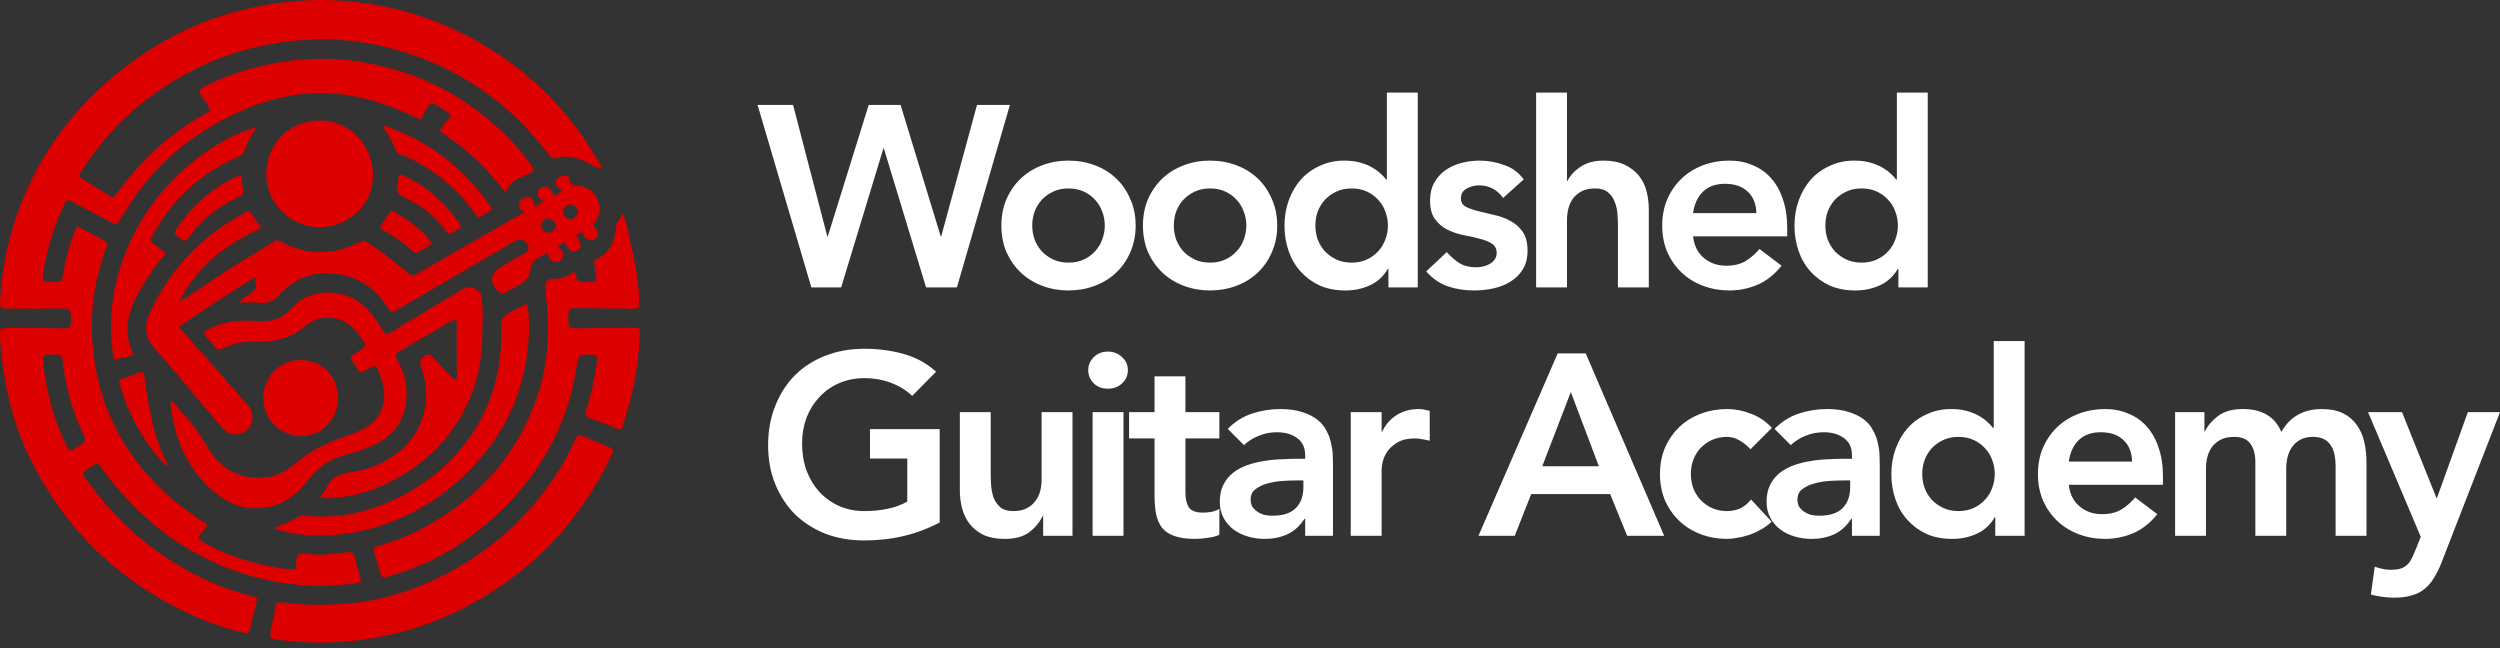 <svg width="297" height="77" viewBox="0 0 297 77" fill="none" xmlns="http://www.w3.org/2000/svg">
<rect x="0" y="0" width="297" height="77" fill="#333333" stroke="none"/>
<path d="M27.372 67.612C21.811 65.51 17.281 62.072 13.559 57.533C12.989 56.837 12.446 56.12 11.911 55.397C11.688 55.095 11.507 54.987 11.151 55.238C9.595 56.333 9.557 56.006 10.75 57.62C14.103 62.153 18.26 65.744 23.28 68.321C25.294 69.355 27.409 70.142 29.593 70.74C29.915 70.828 30.239 70.904 30.572 71.161C30.267 72.406 29.963 73.677 29.642 74.944C29.534 75.367 29.222 75.235 28.931 75.167C26.27 74.548 23.739 73.576 21.301 72.354C13.524 68.457 7.675 62.614 3.752 54.857C1.984 51.36 0.912 47.64 0.373 43.76C0.188 42.434 0.007 41.112 0.006 39.772C0.006 39.544 -0.039 39.311 0.113 39.035C0.595 39.004 1.112 38.939 1.63 38.942C3.596 38.952 5.562 38.99 7.528 39.006C8.344 39.012 8.42 38.922 8.427 38.108C8.44 36.615 8.441 36.633 6.925 36.65C4.96 36.672 2.995 36.668 1.03 36.663C0.008 36.66 -0.028 36.647 0.021 35.656C0.223 31.615 1.093 27.712 2.595 23.962C5.564 16.544 10.533 10.766 17.145 6.342C21.248 3.596 25.716 1.753 30.553 0.783C34.013 0.089 37.505 -0.173 41.021 0.116C47.675 0.662 53.786 2.801 59.335 6.523C64.267 9.832 68.186 14.086 71.137 19.236C71.289 19.501 71.433 19.71 71.559 20.087C71.245 20.024 71.057 19.961 70.752 19.853C69.57 19.155 68.351 18.575 66.93 18.623C66.763 18.629 66.569 18.601 66.436 18.676C65.785 19.046 65.447 18.715 65.062 18.207C60.22 11.825 53.904 7.649 46.148 5.66C42.656 4.765 39.108 4.492 35.515 4.795C28.497 5.387 22.254 7.921 16.78 12.327C13.923 14.627 11.566 17.391 9.574 20.469C9.373 20.78 9.369 20.99 9.696 21.19C10.854 21.901 12.009 22.616 13.162 23.335C13.47 23.528 13.609 23.339 13.765 23.118C14.561 21.988 15.447 20.931 16.365 19.899C18.654 17.327 21.337 15.248 24.318 13.542C24.532 13.419 24.774 13.329 24.928 13.077C24.72 12.418 24.271 11.884 23.892 11.315C23.602 10.878 23.597 10.626 24.127 10.354C27.324 8.715 30.716 7.737 34.264 7.245C38.253 6.692 42.191 7.009 46.066 8.028C50.05 9.076 53.711 10.825 56.984 13.357C59.13 15.017 61.061 16.888 62.705 19.048C62.992 19.426 63.309 19.794 63.447 20.312C62.268 21.045 60.661 21.179 60.135 22.8C59.685 22.539 59.481 22.188 59.244 21.888C57.475 19.657 55.41 17.754 53.063 16.142C52.109 15.488 52.026 15.656 52.878 14.633C53.118 14.345 53.39 14.082 53.587 13.667C52.937 13.136 52.233 12.67 51.46 12.305C51.166 12.165 51.038 12.375 50.916 12.574C50.591 13.105 50.272 13.641 49.93 14.208C49.215 13.878 48.543 13.55 47.858 13.254C44.318 11.726 40.639 10.869 36.762 11.108C33.788 11.292 30.96 12.107 28.263 13.348C22.788 15.866 18.354 19.602 15.117 24.715C14.804 25.209 14.464 25.691 14.199 26.21C13.974 26.649 13.749 26.714 13.316 26.478C11.792 25.649 10.248 24.855 8.715 24.043C8.004 23.666 7.93 23.684 7.586 24.404C6.359 26.967 5.556 29.66 5.139 32.469C5.004 33.381 5.102 33.496 6.03 33.483C7.389 33.465 7.283 33.726 7.568 32.17C7.895 30.387 8.361 28.634 9.147 26.869C10.064 27.347 10.939 27.777 11.788 28.252C12.956 28.906 12.874 28.707 12.416 30.01C11.179 33.523 10.691 37.129 10.994 40.858C11.442 46.375 13.323 51.302 16.831 55.593C18.93 58.16 21.434 60.263 24.237 62.021C24.375 62.107 24.553 62.151 24.628 62.386C24.377 62.726 24.134 63.117 23.828 63.45C23.459 63.85 23.576 64.062 23.997 64.31C26.474 65.769 29.143 66.701 31.952 67.254C32.832 67.427 33.713 67.593 34.612 67.646C35.016 67.669 35.158 67.521 35.18 67.113C35.26 65.646 35.274 65.641 36.705 65.81C38.088 65.973 39.461 65.853 40.829 65.662C41.924 65.51 41.95 65.507 42.242 66.573C42.429 67.258 42.584 67.953 42.804 68.626C42.962 69.113 42.757 69.29 42.33 69.33C40.499 69.501 38.668 69.666 36.823 69.573C33.799 69.422 30.859 68.86 28.005 67.849C27.808 67.779 27.614 67.701 27.372 67.612ZM8.914 53.236C9.021 53.171 9.127 53.104 9.236 53.042C10.273 52.449 10.269 52.451 9.78 51.378C8.534 48.64 7.744 45.774 7.432 42.783C7.389 42.365 7.221 42.173 6.828 42.145C6.599 42.129 6.369 42.119 6.14 42.12C5.158 42.124 5.016 42.262 5.132 43.211C5.55 46.652 6.428 49.96 7.957 53.089C8.216 53.619 8.459 53.613 8.914 53.236Z" fill="#DC0000"/>
<path d="M69.241 22.149C70.282 22.499 70.892 23.182 71.158 24.188C71.424 25.191 71.048 26.022 70.407 26.806C70.907 27.107 71.174 27.495 70.981 28.027C70.856 28.368 70.526 28.548 70.178 28.523C69.641 28.485 69.335 28.133 69.248 27.586C68.913 27.656 68.662 27.771 68.464 27.986C69.144 29.049 69.171 29.451 68.601 29.74C67.961 30.064 67.584 29.825 67.123 28.803C66.688 28.924 66.688 28.924 66.334 29.297C66.715 29.661 67.069 30.069 66.822 30.646C66.677 30.987 66.335 31.123 65.995 31.126C65.359 31.131 65.228 30.585 65.006 30.022C64.241 30.618 63.123 30.687 63.031 31.967C62.969 32.812 62.456 33.424 61.705 33.829C61.172 34.116 60.646 34.419 60.118 34.716C59.704 34.949 59.38 34.838 59.064 34.502C58.165 33.548 58.263 32.537 59.343 31.817C60.267 31.201 61.244 30.677 62.222 30.157C62.694 29.906 62.96 29.601 62.665 29.058C62.338 28.456 61.813 28.274 61.295 28.576C56.689 31.26 52.083 33.944 47.476 36.628C47.368 36.691 47.252 36.744 47.151 36.817C46.683 37.152 46.397 37.074 46.07 36.551C44.783 34.492 42.972 33.108 40.556 32.642C37.747 32.1 35.259 32.78 33.308 34.907C32.577 35.706 31.856 36.105 30.776 35.974C30.049 35.885 29.302 35.957 28.438 35.957C28.778 35.435 29.174 35.275 29.513 35.061C30.489 34.443 30.562 34.29 30.291 32.939C27.221 34.815 24.269 36.787 21.258 38.819C22.091 39.773 22.841 40.639 23.599 41.498C25.537 43.693 27.496 45.87 29.412 48.083C30.581 49.434 29.936 51.324 28.235 51.596C27.319 51.743 26.698 51.206 26.153 50.558C25.023 49.214 23.896 47.866 22.759 46.526C21.312 44.82 19.885 43.095 18.397 41.425C17.223 40.107 17.071 38.733 17.8 37.149C20.224 31.88 24.05 27.964 29.145 25.246C29.474 25.07 29.705 25.055 29.924 25.416C30.247 25.947 30.614 26.453 31.038 27.082C26.901 29.014 23.371 31.579 21.33 35.799C23.247 34.746 24.979 33.434 26.792 32.251C28.72 30.994 30.72 29.859 32.671 28.642C32.92 28.486 33.098 28.578 33.304 28.689C36.48 30.401 39.664 30.341 42.841 28.705C43.164 28.538 43.377 28.618 43.64 28.787C45.26 29.831 46.782 31.005 48.253 32.248C48.958 32.844 49.048 32.82 49.835 32.364C52.694 30.709 55.565 29.075 58.43 27.432C59.695 26.706 60.958 25.976 62.307 25.198C61.807 24.886 61.498 24.566 61.719 24.039C61.891 23.629 62.217 23.427 62.651 23.414C63.384 23.391 63.336 24.076 63.599 24.515C63.968 24.385 64.267 24.173 64.618 23.884C64.039 23.675 63.792 23.302 63.932 22.736C64.022 22.373 64.315 22.251 64.635 22.205C65.388 22.098 65.557 22.706 65.807 23.235C66.207 23.15 66.49 22.939 66.701 22.648C66.686 22.447 66.541 22.441 66.432 22.388C66.099 22.226 66.016 21.938 66.059 21.601C66.112 21.188 66.392 21.002 66.768 20.91C67.107 20.826 67.526 20.874 67.584 21.176C67.771 22.157 68.515 22.058 69.241 22.149ZM67.863 26.064C67.993 25.999 68.138 25.953 68.249 25.865C68.56 25.618 68.804 25.315 68.608 24.897C68.427 24.511 68.098 24.275 67.656 24.307C67.212 24.339 67.014 24.677 66.918 25.057C66.799 25.529 67.129 25.903 67.863 26.064ZM64.724 27.557C65.267 27.76 65.741 27.587 65.95 27.096C66.164 26.594 65.847 26.321 65.484 26.078C65.058 25.793 64.723 25.985 64.454 26.316C64.088 26.769 64.24 27.164 64.724 27.557Z" fill="#DC0000"/>
<path d="M31.956 56.652C33.18 56.429 34.162 55.831 35.043 55.079C36.825 53.558 38.896 52.594 41.08 51.826C41.709 51.604 42.332 51.355 42.939 51.078C44.978 50.149 45.984 48.172 45.547 45.974C45.408 45.275 45.182 44.602 44.888 43.952C44.7 43.537 44.475 43.377 44.016 43.656C42.546 44.547 42.848 44.392 42.053 43.194C41.523 42.397 41.532 42.39 42.348 41.89C43.627 41.105 43.623 41.108 42.725 39.895C42.012 38.931 41.178 38.152 39.965 37.849C38.616 37.513 37.385 37.838 36.375 38.685C34.65 40.13 32.681 40.664 30.497 40.579C29.066 40.523 27.705 40.789 26.427 41.415C25.992 41.628 25.74 41.529 25.477 41.179C25.066 40.632 24.565 40.151 24.177 39.492C25.104 38.845 26.116 38.49 27.177 38.266C28.418 38.004 29.682 38.102 30.929 38.158C32.419 38.225 33.628 37.774 34.603 36.646C36.877 34.013 41.479 34.006 44.028 37.17C44.684 37.983 45.252 38.859 45.834 39.74C46.478 39.571 46.94 39.161 47.453 38.857C49.879 37.414 52.292 35.95 54.71 34.492C55.169 34.214 55.634 34.029 56.193 34.198C56.798 34.382 57.154 34.736 57.234 35.381C57.414 36.82 57.321 38.264 57.301 39.704C57.27 42.012 56.974 44.284 56.158 46.465C54.396 51.182 51.226 54.66 46.809 57.016C44.344 58.33 41.719 59.118 38.907 59.2C38.637 59.208 38.365 59.232 38.055 59.124C38.164 58.702 38.563 58.464 38.712 58.098C39.307 56.648 40.446 56.222 41.921 56.045C43.873 55.811 45.67 54.99 47.238 53.795C50.351 51.422 51.454 47.253 50.006 43.599C49.721 42.878 50.176 42.185 50.975 42.113C51.24 42.089 51.324 42.302 51.462 42.449C52.146 43.183 52.826 43.921 53.518 44.648C53.687 44.825 53.85 45.029 54.119 45.081C54.332 44.958 54.263 44.748 54.263 44.575C54.267 42.567 54.267 40.559 54.257 38.551C54.254 37.901 54.14 37.841 53.562 38.177C51.538 39.353 49.524 40.549 47.492 41.711C46.97 42.009 46.939 42.288 47.222 42.801C48.124 44.434 48.517 46.176 48.211 48.051C47.812 50.492 46.356 52.046 44.148 52.99C43.03 53.468 41.87 53.83 40.703 54.149C38.987 54.619 37.702 55.63 36.635 57.017C35.477 58.522 34.075 59.737 32.164 60.172C29.27 60.83 26.834 59.863 24.787 57.864C21.986 55.13 20.629 51.708 20.266 47.856C20.261 47.805 20.303 47.749 20.32 47.706C20.463 47.669 20.54 47.751 20.605 47.828C21.828 49.282 23.203 50.615 24.151 52.288C24.584 53.053 25.054 53.797 25.634 54.462C27.307 56.38 29.434 57.014 31.956 56.652Z" fill="#DC0000"/>
<path d="M55.449 64.075C52.542 66.158 49.382 67.596 45.984 68.536C45.519 68.664 45.294 68.567 45.171 68.092C44.96 67.284 44.729 66.479 44.455 65.691C44.291 65.22 44.416 65.006 44.879 64.878C46.393 64.458 47.868 63.921 49.277 63.227C56.379 59.727 61.423 54.372 63.919 46.785C65.099 43.2 65.305 39.499 64.932 35.758C64.879 35.219 64.801 34.678 64.795 34.138C64.787 33.365 65.088 33.068 65.839 33.117C66.75 33.176 67.509 32.838 68.181 32.303C68.256 32.343 68.305 32.352 68.323 32.381C68.531 32.707 68.359 33.269 68.793 33.411C69.347 33.593 69.953 33.502 70.535 33.457C70.836 33.433 70.866 33.169 70.836 32.929C70.775 32.432 70.708 31.935 70.622 31.442C70.575 31.177 70.543 30.939 70.839 30.802C72.647 29.964 73.114 28.373 73.216 26.575C73.219 26.516 73.951 25.526 74.007 25.36C74.383 26.301 74.436 26.741 74.717 27.96C75.326 30.608 75.88 33.254 75.953 35.985C75.967 36.486 75.85 36.677 75.36 36.671C73.08 36.646 70.8 36.641 68.52 36.604C67.666 36.59 67.518 36.695 67.514 37.523C67.508 39.007 67.508 39.018 69.007 39.004C71.035 38.984 73.064 38.942 75.093 38.921C76.005 38.911 76.055 38.981 76.012 39.881C75.836 43.532 75.151 47.086 74.007 50.555C73.89 50.912 73.764 51.086 73.342 50.917C72.236 50.474 71.12 50.054 69.995 49.661C69.548 49.505 69.481 49.261 69.612 48.851C70.214 46.957 70.628 45.021 70.891 43.05C70.993 42.281 70.922 42.166 70.143 42.141C68.759 42.096 68.734 42.093 68.497 43.621C67.462 50.286 64.428 55.897 59.622 60.591C58.331 61.852 56.938 62.984 55.449 64.075Z" fill="#DC0000"/>
<path d="M32.275 74.318C32.435 73.53 32.604 72.798 32.739 72.06C32.821 71.608 33.066 71.481 33.492 71.548C35.565 71.874 37.65 71.869 39.742 71.797C43.764 71.66 47.59 70.713 51.237 69.043C56.825 66.485 61.488 62.77 65.097 57.778C66.361 56.031 67.468 54.181 68.334 52.2C68.551 51.703 68.803 51.592 69.294 51.814C70.284 52.261 71.293 52.667 72.29 53.099C72.496 53.188 72.735 53.234 72.89 53.483C72.295 54.959 71.505 56.356 70.681 57.736C66.888 64.079 61.639 68.863 55.09 72.231C51.249 74.206 47.175 75.456 42.885 76.03C39.568 76.475 36.264 76.438 32.955 75.998C32.045 75.877 32.041 75.882 32.153 74.986C32.179 74.78 32.23 74.576 32.275 74.318Z" fill="#DC0000"/>
<path d="M43.131 16.99C45.305 20.32 44.411 24.424 41.093 26.193C36.959 28.397 32.211 25.786 31.686 21.456C31.33 18.515 32.928 15.768 35.511 14.788C38.208 13.764 41.198 14.343 43.131 16.99Z" fill="#DC0000"/>
<path d="M55.837 51.903C58.569 47.938 59.722 43.561 59.531 38.829C59.495 37.947 59.791 37.477 60.542 37.132C61.218 36.822 61.83 36.374 62.638 36.111C62.974 38.22 62.861 40.272 62.582 42.303C61.818 47.855 59.263 52.503 55.263 56.379C47.832 63.577 38.093 64.723 32.647 62.808C32.669 62.754 32.678 62.667 32.714 62.653C33.733 62.272 34.715 61.815 35.672 61.299C35.805 61.227 36.001 61.236 36.162 61.254C40.682 61.762 44.822 60.594 48.706 58.371C51.538 56.75 53.926 54.617 55.837 51.903Z" fill="#DC0000"/>
<path d="M16.158 27.296C19.777 20.65 25.768 16.458 30.354 15.134C30.459 15.329 30.3 15.45 30.212 15.573C29.697 16.294 29.325 17.087 29.04 17.921C28.923 18.263 28.727 18.454 28.382 18.598C23.807 20.514 20.438 23.753 18.044 28.061C17.808 28.484 17.869 28.721 18.259 28.977C18.73 29.284 19.168 29.643 19.617 29.983C19.645 30.004 19.651 30.056 19.688 30.144C18.631 31.326 17.697 32.631 16.887 34.019C15.9 35.709 15.038 37.441 15.154 39.489C15.192 40.167 15.357 40.805 15.592 41.433C15.672 41.646 15.793 41.847 15.78 42.148C15.174 42.452 14.478 42.493 13.826 42.673C13.5 42.763 13.482 42.47 13.447 42.236C12.701 37.285 13.576 32.598 15.739 28.119C15.866 27.856 16.003 27.597 16.158 27.296Z" fill="#DC0000"/>
<path d="M40.147 46.699C40.41 49.425 38.576 51.631 36.085 51.79C33.337 51.966 31.195 49.754 31.279 47.112C31.352 44.816 33.133 42.912 35.346 42.784C37.855 42.638 39.758 44.169 40.147 46.699Z" fill="#DC0000"/>
<path d="M51.154 20.222C49.951 19.457 48.767 18.753 47.459 18.29C47.271 18.224 47.118 18.133 47.044 17.942C46.673 16.983 46.174 16.092 45.621 15.229C45.594 15.187 45.618 15.112 45.618 14.924C51.083 16.753 55.292 20.086 58.486 24.816C58.042 25.264 57.525 25.453 57.071 25.731C56.724 25.942 56.591 25.6 56.446 25.394C55.008 23.357 53.236 21.663 51.154 20.222Z" fill="#DC0000"/>
<path d="M14.885 47.682C14.645 46.964 14.428 46.288 14.205 45.614C14.102 45.304 14.156 45.121 14.51 45.01C15.146 44.81 15.762 44.545 16.393 44.326C17.057 44.095 17.081 44.144 17.179 44.879C17.511 47.358 17.903 49.827 18.678 52.215C18.987 53.169 19.363 54.099 19.835 54.987C19.892 55.096 19.956 55.206 19.848 55.424C17.618 53.191 16.013 50.621 14.885 47.682Z" fill="#DC0000"/>
<path d="M28.785 23.19C26.17 24.354 24.001 26 22.363 28.307C22.13 28.636 21.93 28.662 21.594 28.437C20.563 27.745 20.552 27.756 21.262 26.754C22.995 24.304 25.177 22.378 27.902 21.092C28.121 20.988 28.328 20.819 28.688 20.892C28.592 21.649 29.056 22.37 28.785 23.19Z" fill="#DC0000"/>
<path d="M49.513 24.252C48.893 23.9 48.325 23.547 47.725 23.257C47.345 23.073 47.151 22.888 47.196 22.414C47.248 21.875 47.294 21.34 47.395 20.778C47.715 20.716 47.971 20.869 48.224 20.988C50.837 22.223 52.881 24.113 54.54 26.455C54.842 26.88 54.741 27.079 54.303 27.307C53.2 27.882 53.437 28.01 52.627 27.007C51.758 25.928 50.74 25.003 49.513 24.252Z" fill="#DC0000"/>
<path d="M45.38 27.264C45.107 27.092 45.133 26.925 45.28 26.717C45.618 26.24 45.946 25.755 46.266 25.265C46.39 25.075 46.533 25.011 46.739 25.107C47.963 25.674 50.781 27.748 51.27 28.939C50.783 29.371 50.178 29.655 49.614 29.992C49.309 30.174 49.09 29.89 48.909 29.72C47.862 28.739 46.658 27.988 45.38 27.264Z" fill="#DC0000"/>
<g style="mix-blend-mode:difference">
<path d="M90 12.469H94.217L98.281 28.079H98.342L103.201 12.469H106.99L111.757 28.079H111.818L116.066 12.469H119.977L113.682 34.139H110.015L105.004 17.642H104.943L99.931 34.139H96.386L90 12.469Z" fill="white"/>
<path d="M118.965 26.794C118.965 25.631 119.168 24.58 119.576 23.641C120.004 22.682 120.574 21.866 121.287 21.192C122 20.519 122.845 19.999 123.823 19.631C124.801 19.264 125.84 19.081 126.94 19.081C128.04 19.081 129.079 19.264 130.057 19.631C131.035 19.999 131.88 20.519 132.593 21.192C133.306 21.866 133.867 22.682 134.274 23.641C134.702 24.58 134.916 25.631 134.916 26.794C134.916 27.957 134.702 29.018 134.274 29.977C133.867 30.916 133.306 31.721 132.593 32.395C131.88 33.068 131.035 33.589 130.057 33.956C129.079 34.323 128.04 34.507 126.94 34.507C125.84 34.507 124.801 34.323 123.823 33.956C122.845 33.589 122 33.068 121.287 32.395C120.574 31.721 120.004 30.916 119.576 29.977C119.168 29.018 118.965 27.957 118.965 26.794ZM122.631 26.794C122.631 27.365 122.723 27.916 122.907 28.446C123.11 28.977 123.395 29.446 123.762 29.854C124.149 30.262 124.608 30.589 125.137 30.834C125.667 31.079 126.268 31.201 126.94 31.201C127.612 31.201 128.213 31.079 128.743 30.834C129.273 30.589 129.721 30.262 130.088 29.854C130.475 29.446 130.76 28.977 130.943 28.446C131.147 27.916 131.249 27.365 131.249 26.794C131.249 26.222 131.147 25.671 130.943 25.141C130.76 24.61 130.475 24.141 130.088 23.733C129.721 23.325 129.273 22.998 128.743 22.753C128.213 22.509 127.612 22.386 126.94 22.386C126.268 22.386 125.667 22.509 125.137 22.753C124.608 22.998 124.149 23.325 123.762 23.733C123.395 24.141 123.11 24.61 122.907 25.141C122.723 25.671 122.631 26.222 122.631 26.794Z" fill="white"/>
<path d="M135.782 26.794C135.782 25.631 135.986 24.58 136.393 23.641C136.821 22.682 137.391 21.866 138.104 21.192C138.817 20.519 139.663 19.999 140.641 19.631C141.619 19.264 142.657 19.081 143.758 19.081C144.858 19.081 145.897 19.264 146.874 19.631C147.852 19.999 148.698 20.519 149.411 21.192C150.124 21.866 150.684 22.682 151.091 23.641C151.519 24.58 151.733 25.631 151.733 26.794C151.733 27.957 151.519 29.018 151.091 29.977C150.684 30.916 150.124 31.721 149.411 32.395C148.698 33.068 147.852 33.589 146.874 33.956C145.897 34.323 144.858 34.507 143.758 34.507C142.657 34.507 141.619 34.323 140.641 33.956C139.663 33.589 138.817 33.068 138.104 32.395C137.391 31.721 136.821 30.916 136.393 29.977C135.986 29.018 135.782 27.957 135.782 26.794ZM139.449 26.794C139.449 27.365 139.541 27.916 139.724 28.446C139.928 28.977 140.213 29.446 140.58 29.854C140.967 30.262 141.425 30.589 141.955 30.834C142.484 31.079 143.085 31.201 143.758 31.201C144.43 31.201 145.031 31.079 145.56 30.834C146.09 30.589 146.538 30.262 146.905 29.854C147.292 29.446 147.577 28.977 147.761 28.446C147.964 27.916 148.066 27.365 148.066 26.794C148.066 26.222 147.964 25.671 147.761 25.141C147.577 24.61 147.292 24.141 146.905 23.733C146.538 23.325 146.09 22.998 145.56 22.753C145.031 22.509 144.43 22.386 143.758 22.386C143.085 22.386 142.484 22.509 141.955 22.753C141.425 22.998 140.967 23.325 140.58 23.733C140.213 24.141 139.928 24.61 139.724 25.141C139.541 25.671 139.449 26.222 139.449 26.794Z" fill="white"/>
<path d="M164.945 31.936H164.884C164.354 32.834 163.641 33.486 162.745 33.895C161.848 34.303 160.881 34.507 159.842 34.507C158.701 34.507 157.682 34.313 156.786 33.925C155.91 33.517 155.156 32.966 154.525 32.272C153.893 31.579 153.414 30.762 153.088 29.824C152.762 28.885 152.599 27.875 152.599 26.794C152.599 25.712 152.773 24.702 153.119 23.763C153.465 22.825 153.944 22.009 154.555 21.315C155.187 20.621 155.94 20.08 156.816 19.693C157.692 19.285 158.65 19.081 159.689 19.081C160.381 19.081 160.993 19.152 161.522 19.295C162.052 19.438 162.52 19.621 162.928 19.846C163.335 20.07 163.682 20.315 163.967 20.58C164.252 20.825 164.486 21.07 164.67 21.315H164.761V11H168.428V34.139H164.945V31.936ZM156.266 26.794C156.266 27.365 156.358 27.916 156.541 28.446C156.745 28.977 157.03 29.446 157.397 29.854C157.784 30.262 158.242 30.589 158.772 30.834C159.302 31.079 159.903 31.201 160.575 31.201C161.247 31.201 161.848 31.079 162.378 30.834C162.908 30.589 163.356 30.262 163.722 29.854C164.109 29.446 164.395 28.977 164.578 28.446C164.782 27.916 164.884 27.365 164.884 26.794C164.884 26.222 164.782 25.671 164.578 25.141C164.395 24.61 164.109 24.141 163.722 23.733C163.356 23.325 162.908 22.998 162.378 22.753C161.848 22.509 161.247 22.386 160.575 22.386C159.903 22.386 159.302 22.509 158.772 22.753C158.242 22.998 157.784 23.325 157.397 23.733C157.03 24.141 156.745 24.61 156.541 25.141C156.358 25.671 156.266 26.222 156.266 26.794Z" fill="white"/>
<path d="M178.57 23.519C177.857 22.519 176.899 22.019 175.697 22.019C175.209 22.019 174.73 22.141 174.261 22.386C173.793 22.631 173.558 23.029 173.558 23.58C173.558 24.029 173.752 24.355 174.139 24.559C174.526 24.763 175.015 24.937 175.606 25.08C176.197 25.222 176.828 25.375 177.5 25.539C178.193 25.681 178.835 25.916 179.425 26.243C180.016 26.549 180.505 26.977 180.892 27.528C181.279 28.079 181.473 28.834 181.473 29.793C181.473 30.671 181.279 31.415 180.892 32.028C180.526 32.619 180.037 33.099 179.425 33.466C178.835 33.833 178.162 34.099 177.409 34.262C176.655 34.425 175.901 34.507 175.147 34.507C174.007 34.507 172.957 34.343 172 34.017C171.042 33.691 170.187 33.099 169.433 32.242L171.878 29.946C172.346 30.477 172.845 30.916 173.375 31.262C173.925 31.589 174.587 31.752 175.361 31.752C175.626 31.752 175.901 31.721 176.186 31.66C176.472 31.599 176.736 31.497 176.981 31.354C177.225 31.211 177.419 31.038 177.561 30.834C177.724 30.609 177.806 30.354 177.806 30.069C177.806 29.558 177.612 29.181 177.225 28.936C176.838 28.691 176.349 28.497 175.759 28.355C175.168 28.191 174.526 28.049 173.833 27.926C173.161 27.783 172.53 27.569 171.939 27.283C171.348 26.977 170.859 26.559 170.472 26.028C170.085 25.498 169.891 24.763 169.891 23.825C169.891 23.009 170.054 22.305 170.38 21.713C170.727 21.101 171.175 20.601 171.725 20.213C172.275 19.825 172.907 19.54 173.62 19.356C174.333 19.172 175.056 19.081 175.789 19.081C176.767 19.081 177.735 19.254 178.692 19.601C179.65 19.927 180.424 20.499 181.014 21.315L178.57 23.519Z" fill="white"/>
<path d="M186.158 21.498H186.22C186.505 20.886 187.004 20.335 187.717 19.846C188.45 19.335 189.387 19.081 190.528 19.081C191.506 19.081 192.331 19.244 193.003 19.57C193.696 19.897 194.256 20.325 194.684 20.856C195.112 21.386 195.417 21.998 195.601 22.692C195.784 23.386 195.876 24.11 195.876 24.865V34.139H192.209V26.702C192.209 26.294 192.188 25.845 192.148 25.355C192.107 24.845 191.995 24.376 191.812 23.947C191.649 23.498 191.384 23.131 191.017 22.845C190.65 22.539 190.151 22.386 189.52 22.386C188.909 22.386 188.389 22.488 187.961 22.692C187.554 22.896 187.208 23.172 186.922 23.519C186.658 23.866 186.464 24.263 186.342 24.712C186.22 25.161 186.158 25.631 186.158 26.12V34.139H182.491V11H186.158V21.498Z" fill="white"/>
<path d="M201.138 28.079C201.261 29.181 201.688 30.038 202.422 30.65C203.155 31.262 204.041 31.568 205.08 31.568C205.997 31.568 206.761 31.385 207.372 31.017C208.004 30.63 208.554 30.15 209.022 29.579L211.65 31.568C210.795 32.63 209.837 33.385 208.778 33.833C207.718 34.282 206.608 34.507 205.447 34.507C204.347 34.507 203.308 34.323 202.33 33.956C201.352 33.589 200.507 33.068 199.794 32.395C199.081 31.721 198.51 30.916 198.083 29.977C197.675 29.018 197.471 27.957 197.471 26.794C197.471 25.631 197.675 24.58 198.083 23.641C198.51 22.682 199.081 21.866 199.794 21.192C200.507 20.519 201.352 19.999 202.33 19.631C203.308 19.264 204.347 19.081 205.447 19.081C206.466 19.081 207.392 19.264 208.228 19.631C209.083 19.978 209.807 20.488 210.397 21.162C211.008 21.835 211.477 22.672 211.803 23.672C212.149 24.651 212.322 25.784 212.322 27.069V28.079H201.138ZM208.656 25.324C208.635 24.243 208.299 23.396 207.647 22.784C206.995 22.151 206.089 21.835 204.927 21.835C203.827 21.835 202.951 22.151 202.3 22.784C201.668 23.417 201.281 24.263 201.138 25.324H208.656Z" fill="white"/>
<path d="M225.53 31.936H225.469C224.939 32.834 224.226 33.486 223.33 33.895C222.434 34.303 221.466 34.507 220.427 34.507C219.286 34.507 218.267 34.313 217.371 33.925C216.495 33.517 215.741 32.966 215.11 32.272C214.478 31.579 214 30.762 213.674 29.824C213.348 28.885 213.185 27.875 213.185 26.794C213.185 25.712 213.358 24.702 213.704 23.763C214.051 22.825 214.529 22.009 215.14 21.315C215.772 20.621 216.526 20.08 217.402 19.693C218.278 19.285 219.235 19.081 220.274 19.081C220.967 19.081 221.578 19.152 222.108 19.295C222.637 19.438 223.106 19.621 223.513 19.846C223.921 20.07 224.267 20.315 224.552 20.58C224.837 20.825 225.072 21.07 225.255 21.315H225.347V11H229.014V34.139H225.53V31.936ZM216.852 26.794C216.852 27.365 216.943 27.916 217.127 28.446C217.33 28.977 217.616 29.446 217.982 29.854C218.369 30.262 218.828 30.589 219.357 30.834C219.887 31.079 220.488 31.201 221.16 31.201C221.833 31.201 222.434 31.079 222.963 30.834C223.493 30.589 223.941 30.262 224.308 29.854C224.695 29.446 224.98 28.977 225.163 28.446C225.367 27.916 225.469 27.365 225.469 26.794C225.469 26.222 225.367 25.671 225.163 25.141C224.98 24.61 224.695 24.141 224.308 23.733C223.941 23.325 223.493 22.998 222.963 22.753C222.434 22.509 221.833 22.386 221.16 22.386C220.488 22.386 219.887 22.509 219.357 22.753C218.828 22.998 218.369 23.325 217.982 23.733C217.616 24.141 217.33 24.61 217.127 25.141C216.943 25.671 216.852 26.222 216.852 26.794Z" fill="white"/>
<path d="M111.635 62.062C108.966 63.491 105.982 64.205 102.681 64.205C101.011 64.205 99.473 63.94 98.067 63.409C96.682 62.858 95.48 62.093 94.461 61.114C93.463 60.114 92.679 58.92 92.109 57.533C91.538 56.145 91.253 54.604 91.253 52.911C91.253 51.176 91.538 49.605 92.109 48.197C92.679 46.769 93.463 45.555 94.461 44.555C95.48 43.555 96.682 42.79 98.067 42.259C99.473 41.708 101.011 41.433 102.681 41.433C104.332 41.433 105.88 41.637 107.326 42.045C108.773 42.433 110.066 43.137 111.207 44.157L108.365 47.034C107.672 46.361 106.827 45.84 105.829 45.473C104.851 45.106 103.812 44.922 102.712 44.922C101.592 44.922 100.573 45.126 99.656 45.534C98.76 45.922 97.986 46.473 97.334 47.187C96.682 47.881 96.173 48.697 95.806 49.636C95.46 50.574 95.287 51.584 95.287 52.666C95.287 53.829 95.46 54.9 95.806 55.88C96.173 56.859 96.682 57.706 97.334 58.42C97.986 59.134 98.76 59.696 99.656 60.104C100.573 60.512 101.592 60.716 102.712 60.716C103.69 60.716 104.607 60.624 105.462 60.44C106.338 60.257 107.112 59.971 107.785 59.583V54.472H103.354V50.983H111.635V62.062Z" fill="white"/>
<path d="M127.412 63.654H123.929V61.297H123.868C123.521 62.032 122.992 62.675 122.279 63.226C121.566 63.756 120.598 64.021 119.376 64.021C118.398 64.021 117.563 63.868 116.87 63.562C116.198 63.236 115.648 62.807 115.22 62.277C114.792 61.726 114.486 61.103 114.303 60.41C114.12 59.716 114.028 58.992 114.028 58.237V48.962H117.695V56.4C117.695 56.808 117.715 57.267 117.756 57.777C117.797 58.267 117.899 58.736 118.062 59.185C118.245 59.614 118.51 59.981 118.856 60.287C119.223 60.573 119.732 60.716 120.384 60.716C120.995 60.716 121.505 60.614 121.912 60.41C122.34 60.206 122.686 59.93 122.951 59.583C123.236 59.236 123.44 58.839 123.562 58.39C123.684 57.941 123.745 57.471 123.745 56.982V48.962H127.412V63.654Z" fill="white"/>
<path d="M129.803 48.962H133.469V63.654H129.803V48.962ZM129.283 43.973C129.283 43.382 129.497 42.871 129.925 42.443C130.373 41.994 130.933 41.77 131.605 41.77C132.278 41.77 132.838 41.984 133.286 42.412C133.755 42.82 133.989 43.341 133.989 43.973C133.989 44.606 133.755 45.136 133.286 45.565C132.838 45.973 132.278 46.177 131.605 46.177C130.933 46.177 130.373 45.963 129.925 45.534C129.497 45.085 129.283 44.565 129.283 43.973Z" fill="white"/>
<path d="M134.135 52.084V48.962H137.16V44.708H140.827V48.962H144.86V52.084H140.827V58.512C140.827 59.247 140.959 59.828 141.224 60.257C141.509 60.685 142.059 60.899 142.874 60.899C143.2 60.899 143.556 60.869 143.944 60.808C144.331 60.726 144.636 60.604 144.86 60.44V63.532C144.473 63.715 143.994 63.838 143.424 63.899C142.874 63.981 142.385 64.021 141.957 64.021C140.979 64.021 140.175 63.909 139.543 63.685C138.932 63.481 138.443 63.164 138.076 62.736C137.73 62.287 137.486 61.736 137.343 61.083C137.221 60.43 137.16 59.675 137.16 58.818V52.084H134.135Z" fill="white"/>
<path d="M155.056 61.634H154.965C154.435 62.471 153.763 63.083 152.948 63.471C152.133 63.838 151.237 64.021 150.259 64.021C149.587 64.021 148.925 63.93 148.273 63.746C147.641 63.562 147.071 63.287 146.561 62.919C146.073 62.552 145.675 62.093 145.37 61.542C145.064 60.991 144.911 60.349 144.911 59.614C144.911 58.818 145.054 58.145 145.339 57.594C145.624 57.022 146.001 56.553 146.47 56.186C146.959 55.798 147.519 55.492 148.15 55.268C148.782 55.043 149.434 54.88 150.106 54.778C150.799 54.655 151.491 54.584 152.184 54.564C152.877 54.523 153.529 54.502 154.14 54.502H155.056V54.105C155.056 53.186 154.741 52.503 154.109 52.054C153.478 51.584 152.673 51.35 151.695 51.35C150.921 51.35 150.198 51.493 149.526 51.778C148.853 52.044 148.273 52.411 147.784 52.88L145.859 50.952C146.673 50.115 147.621 49.513 148.7 49.146C149.801 48.779 150.931 48.595 152.092 48.595C153.131 48.595 154.007 48.718 154.72 48.962C155.433 49.187 156.024 49.483 156.493 49.85C156.961 50.217 157.318 50.646 157.562 51.136C157.827 51.605 158.01 52.084 158.112 52.574C158.234 53.064 158.306 53.543 158.326 54.013C158.347 54.462 158.357 54.859 158.357 55.206V63.654H155.056V61.634ZM154.843 57.074H154.079C153.569 57.074 152.999 57.094 152.367 57.135C151.736 57.175 151.135 57.278 150.565 57.441C150.014 57.584 149.546 57.808 149.159 58.114C148.772 58.4 148.578 58.808 148.578 59.338C148.578 59.685 148.65 59.981 148.792 60.226C148.955 60.45 149.159 60.644 149.403 60.808C149.648 60.971 149.923 61.093 150.228 61.175C150.534 61.236 150.84 61.267 151.145 61.267C152.408 61.267 153.335 60.971 153.926 60.379C154.537 59.767 154.843 58.941 154.843 57.9V57.074Z" fill="white"/>
<path d="M160.469 48.962H164.135V51.289H164.197C164.604 50.432 165.185 49.768 165.938 49.299C166.692 48.83 167.558 48.595 168.536 48.595C168.76 48.595 168.974 48.615 169.177 48.656C169.402 48.697 169.626 48.748 169.85 48.809V52.36C169.544 52.278 169.239 52.217 168.933 52.176C168.648 52.115 168.363 52.084 168.077 52.084C167.222 52.084 166.529 52.248 165.999 52.574C165.49 52.88 165.093 53.237 164.808 53.645C164.543 54.053 164.36 54.462 164.258 54.87C164.176 55.278 164.135 55.584 164.135 55.788V63.654H160.469V48.962Z" fill="white"/>
<path d="M185.054 41.984H188.385L197.705 63.654H193.305L191.288 58.696H181.907L179.951 63.654H175.643L185.054 41.984ZM189.944 55.39L186.613 46.575L183.221 55.39H189.944Z" fill="white"/>
<path d="M207.963 53.37C207.535 52.921 207.087 52.564 206.618 52.299C206.15 52.033 205.671 51.901 205.182 51.901C204.51 51.901 203.909 52.023 203.379 52.268C202.849 52.513 202.391 52.839 202.004 53.248C201.637 53.656 201.352 54.125 201.148 54.655C200.965 55.186 200.873 55.737 200.873 56.308C200.873 56.88 200.965 57.431 201.148 57.961C201.352 58.492 201.637 58.961 202.004 59.369C202.391 59.777 202.849 60.104 203.379 60.349C203.909 60.593 204.51 60.716 205.182 60.716C205.752 60.716 206.282 60.604 206.771 60.379C207.26 60.134 207.677 59.787 208.024 59.338L210.468 61.971C210.102 62.338 209.674 62.654 209.185 62.919C208.716 63.185 208.238 63.399 207.749 63.562C207.26 63.726 206.791 63.838 206.343 63.899C205.895 63.981 205.508 64.021 205.182 64.021C204.082 64.021 203.043 63.838 202.065 63.471C201.087 63.103 200.242 62.583 199.529 61.91C198.816 61.236 198.245 60.43 197.818 59.492C197.41 58.532 197.206 57.471 197.206 56.308C197.206 55.145 197.41 54.094 197.818 53.156C198.245 52.197 198.816 51.38 199.529 50.707C200.242 50.034 201.087 49.513 202.065 49.146C203.043 48.779 204.082 48.595 205.182 48.595C206.119 48.595 207.056 48.779 207.993 49.146C208.951 49.493 209.786 50.054 210.499 50.83L207.963 53.37Z" fill="white"/>
<path d="M220.015 61.634H219.924C219.394 62.471 218.722 63.083 217.907 63.471C217.092 63.838 216.196 64.021 215.218 64.021C214.545 64.021 213.883 63.93 213.232 63.746C212.6 63.562 212.03 63.287 211.52 62.919C211.031 62.552 210.634 62.093 210.329 61.542C210.023 60.991 209.87 60.349 209.87 59.614C209.87 58.818 210.013 58.145 210.298 57.594C210.583 57.022 210.96 56.553 211.429 56.186C211.918 55.798 212.478 55.492 213.109 55.268C213.741 55.043 214.393 54.88 215.065 54.778C215.758 54.655 216.45 54.584 217.143 54.564C217.836 54.523 218.487 54.502 219.099 54.502H220.015V54.105C220.015 53.186 219.7 52.503 219.068 52.054C218.436 51.584 217.632 51.35 216.654 51.35C215.88 51.35 215.157 51.493 214.484 51.778C213.812 52.044 213.232 52.411 212.743 52.88L210.817 50.952C211.632 50.115 212.58 49.513 213.659 49.146C214.759 48.779 215.89 48.595 217.051 48.595C218.09 48.595 218.966 48.718 219.679 48.962C220.392 49.187 220.983 49.483 221.452 49.85C221.92 50.217 222.277 50.646 222.521 51.136C222.786 51.605 222.969 52.084 223.071 52.574C223.193 53.064 223.265 53.543 223.285 54.013C223.305 54.462 223.316 54.859 223.316 55.206V63.654H220.015V61.634ZM219.801 57.074H219.037C218.528 57.074 217.958 57.094 217.326 57.135C216.695 57.175 216.094 57.278 215.523 57.441C214.973 57.584 214.505 57.808 214.118 58.114C213.731 58.4 213.537 58.808 213.537 59.338C213.537 59.685 213.608 59.981 213.751 60.226C213.914 60.45 214.118 60.644 214.362 60.808C214.607 60.971 214.882 61.093 215.187 61.175C215.493 61.236 215.798 61.267 216.104 61.267C217.367 61.267 218.294 60.971 218.885 60.379C219.496 59.767 219.801 58.941 219.801 57.9V57.074Z" fill="white"/>
<path d="M237.039 61.45H236.978C236.448 62.348 235.735 63.001 234.839 63.409C233.943 63.817 232.975 64.021 231.936 64.021C230.795 64.021 229.777 63.828 228.88 63.44C228.004 63.032 227.251 62.481 226.619 61.787C225.988 61.093 225.509 60.277 225.183 59.338C224.857 58.4 224.694 57.39 224.694 56.308C224.694 55.227 224.867 54.217 225.213 53.278C225.56 52.34 226.038 51.523 226.65 50.83C227.281 50.136 228.035 49.595 228.911 49.207C229.787 48.799 230.744 48.595 231.783 48.595C232.476 48.595 233.087 48.666 233.617 48.809C234.146 48.952 234.615 49.136 235.022 49.36C235.43 49.585 235.776 49.83 236.061 50.095C236.347 50.34 236.581 50.585 236.764 50.83H236.856V40.515H240.523V63.654H237.039V61.45ZM228.361 56.308C228.361 56.88 228.453 57.431 228.636 57.961C228.84 58.492 229.125 58.961 229.492 59.369C229.879 59.777 230.337 60.104 230.867 60.349C231.396 60.593 231.997 60.716 232.669 60.716C233.342 60.716 233.943 60.593 234.472 60.349C235.002 60.104 235.45 59.777 235.817 59.369C236.204 58.961 236.489 58.492 236.673 57.961C236.876 57.431 236.978 56.88 236.978 56.308C236.978 55.737 236.876 55.186 236.673 54.655C236.489 54.125 236.204 53.656 235.817 53.248C235.45 52.839 235.002 52.513 234.472 52.268C233.943 52.023 233.342 51.901 232.669 51.901C231.997 51.901 231.396 52.023 230.867 52.268C230.337 52.513 229.879 52.839 229.492 53.248C229.125 53.656 228.84 54.125 228.636 54.655C228.453 55.186 228.361 55.737 228.361 56.308Z" fill="white"/>
<path d="M245.775 57.594C245.897 58.696 246.325 59.553 247.059 60.165C247.792 60.777 248.678 61.083 249.717 61.083C250.634 61.083 251.398 60.899 252.009 60.532C252.64 60.144 253.19 59.665 253.659 59.094L256.287 61.083C255.431 62.144 254.474 62.899 253.415 63.348C252.355 63.797 251.245 64.021 250.084 64.021C248.984 64.021 247.945 63.838 246.967 63.471C245.989 63.103 245.144 62.583 244.431 61.91C243.718 61.236 243.147 60.43 242.719 59.492C242.312 58.532 242.108 57.471 242.108 56.308C242.108 55.145 242.312 54.094 242.719 53.156C243.147 52.197 243.718 51.38 244.431 50.707C245.144 50.034 245.989 49.513 246.967 49.146C247.945 48.779 248.984 48.595 250.084 48.595C251.102 48.595 252.029 48.779 252.865 49.146C253.72 49.493 254.443 50.003 255.034 50.676C255.645 51.35 256.114 52.186 256.44 53.186C256.786 54.166 256.959 55.298 256.959 56.584V57.594H245.775ZM253.292 54.839C253.272 53.758 252.936 52.911 252.284 52.299C251.632 51.666 250.725 51.35 249.564 51.35C248.464 51.35 247.588 51.666 246.936 52.299C246.305 52.931 245.918 53.778 245.775 54.839H253.292Z" fill="white"/>
<path d="M258.402 48.962H261.886V51.258H261.947C262.273 50.564 262.792 49.952 263.505 49.422C264.239 48.871 265.216 48.595 266.439 48.595C268.741 48.595 270.269 49.503 271.022 51.319C271.552 50.381 272.214 49.697 273.009 49.269C273.803 48.82 274.75 48.595 275.851 48.595C276.828 48.595 277.653 48.758 278.326 49.085C278.998 49.411 279.538 49.86 279.945 50.432C280.373 51.003 280.679 51.676 280.862 52.452C281.045 53.207 281.137 54.023 281.137 54.9V63.654H277.47V55.329C277.47 54.88 277.429 54.451 277.348 54.043C277.266 53.615 277.124 53.248 276.92 52.941C276.716 52.615 276.441 52.36 276.095 52.176C275.749 51.993 275.301 51.901 274.75 51.901C274.18 51.901 273.691 52.013 273.284 52.237C272.897 52.441 272.571 52.727 272.306 53.094C272.061 53.441 271.878 53.849 271.756 54.319C271.654 54.768 271.603 55.227 271.603 55.696V63.654H267.936V54.9C267.936 53.982 267.743 53.258 267.356 52.727C266.968 52.176 266.327 51.901 265.43 51.901C264.819 51.901 264.3 52.003 263.872 52.207C263.465 52.411 263.118 52.686 262.833 53.033C262.568 53.38 262.375 53.778 262.252 54.227C262.13 54.676 262.069 55.145 262.069 55.635V63.654H258.402V48.962Z" fill="white"/>
<path d="M281.324 48.962H285.358L289.452 59.155H289.513L293.18 48.962H297L290.063 66.807C289.799 67.501 289.503 68.103 289.177 68.613C288.872 69.143 288.505 69.582 288.077 69.929C287.649 70.296 287.14 70.561 286.549 70.725C285.979 70.908 285.286 71 284.471 71C283.514 71 282.577 70.878 281.66 70.633L282.118 67.327C282.404 67.429 282.699 67.511 283.005 67.572C283.331 67.654 283.657 67.694 283.982 67.694C284.431 67.694 284.808 67.654 285.113 67.572C285.419 67.49 285.673 67.358 285.877 67.174C286.101 67.011 286.284 66.786 286.427 66.501C286.57 66.235 286.722 65.909 286.885 65.521L287.588 63.777L281.324 48.962Z" fill="white"/>
</g>
</svg>
